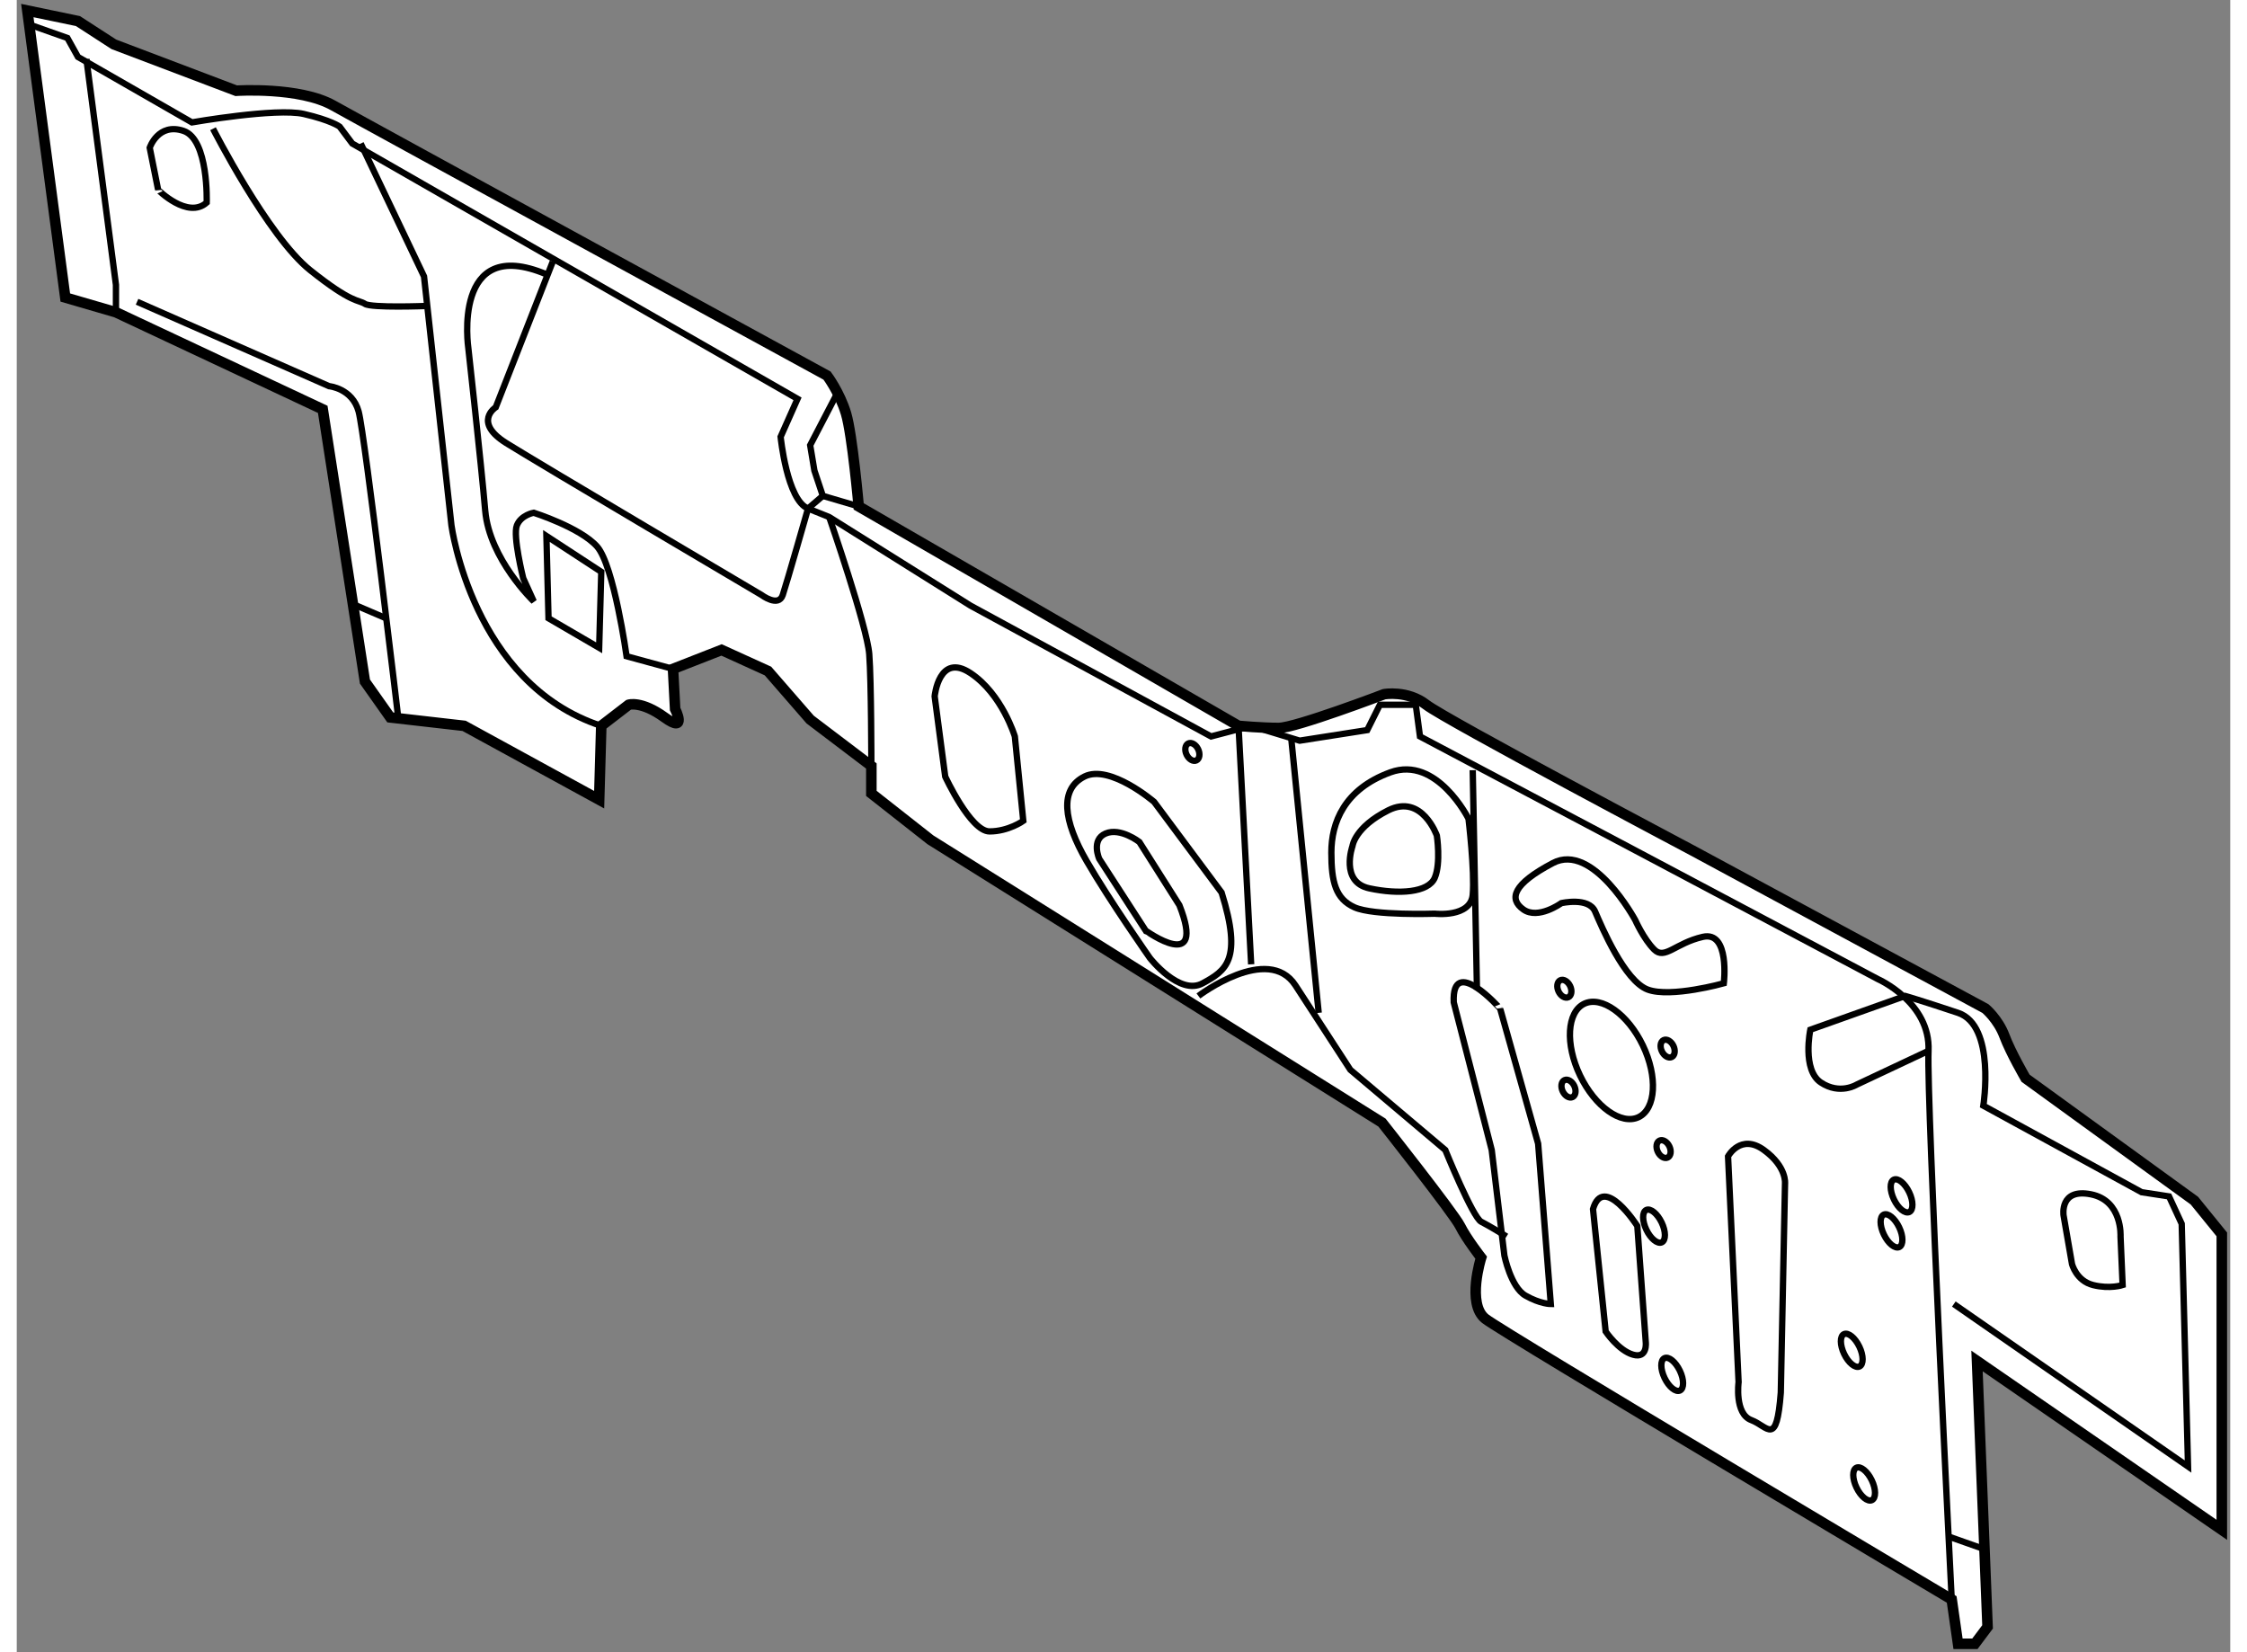 <?xml version="1.0" encoding="utf-8"?>
<!-- Generator: Adobe Illustrator 15.1.0, SVG Export Plug-In . SVG Version: 6.00 Build 0)  -->
<!DOCTYPE svg PUBLIC "-//W3C//DTD SVG 1.1//EN" "http://www.w3.org/Graphics/SVG/1.1/DTD/svg11.dtd">
<svg version="1.1" xmlns="http://www.w3.org/2000/svg" xmlns:xlink="http://www.w3.org/1999/xlink" x="0px" y="0px" width="244.8px"
	 height="180px" viewBox="4.974 85.119 104.901 78.301" enable-background="new 0 0 244.8 180" xml:space="preserve">
	
<rect x="4.974" y="85.119" width="104.901" height="78.301" fill="#808080" stroke="none"/>
	
<g><path fill="#FFFFFF" stroke="#000000" stroke-width="0.5" d="M9.575,87.22l5.8,2.199c0,0,3-0.199,4.6,0.701
				c1.6,0.899,23.4,12.799,23.4,12.799s0.6,0.8,0.9,1.8c0.3,1.001,0.6,4.4,0.6,4.4l18,10.4c0,0,1.101,0.1,1.9,0.1s5-1.6,5-1.6
				s1.1-0.201,2,0.5c0.9,0.7,12.6,6.899,12.6,6.899l13.9,7.5c0,0,0.6,0.502,0.9,1.301c0.3,0.8,1,1.999,1,1.999l8,5.801l1.3,1.6
				v14.001l-11.601-8.001l0.5,12.601l-0.6,0.8h-0.8l-0.3-2.1c0,0-21.2-12.6-22.1-13.301s-0.2-2.899-0.2-2.899s-0.7-0.899-1-1.5
				c-0.3-0.6-3.7-4.9-3.7-4.9L48.275,124.92l-2.8-2.201v-1.299l-2.9-2.2l-2-2.3l-2.2-1l-2.3,0.9l0.1,1.899c0,0,0.601,1.198-0.5,0.399
				c-1.1-0.799-1.7-0.6-1.7-0.6l-1.3,1l-0.1,3.5l-6.4-3.5l-3.5-0.4l-1.2-1.699l-2-12.9l-9.801-4.601l-2.4-0.699l-1.8-13.6l2.4,0.499
				L9.575,87.22z"></path><path fill="none" stroke="#000000" stroke-width="0.3" d="M96.775,146.92l11.1,7.7l-0.3-11.501l-0.601-1.3l-1.3-0.2l-7.5-4.1
				c0,0,0.6-3.8-1.2-4.4c-1.8-0.6-2.5-0.8-2.5-0.8l-4.5,1.601c0,0-0.4,1.899,0.5,2.5c0.9,0.6,1.7,0.1,1.7,0.1l3.4-1.6"></path><path fill="none" stroke="#000000" stroke-width="0.3" d="M104.676,143.719c0,0,0.1-1.699-1.4-1.999c-1.5-0.3-1.3,1-1.3,1
				l0.399,2.3c0,0,0.2,0.8,1,1s1.4,0,1.4,0L104.676,143.719z"></path><path fill="none" stroke="#000000" stroke-width="0.3" d="M88.575,151.119l0.2-9.899c0,0,0.1-0.8-1-1.6
				c-1.1-0.801-1.7,0.3-1.7,0.3l0.5,10.699c0,0-0.2,1.5,0.6,1.8S88.375,153.72,88.575,151.119z"></path><ellipse transform="matrix(0.901 -0.433 0.433 0.901 -55.522 54.536)" fill="none" stroke="#000000" stroke-width="0.3" cx="91.975" cy="149.169" rx="0.4" ry="0.85"></ellipse><ellipse transform="matrix(0.901 -0.433 0.433 0.901 -56.847 50.917)" fill="none" stroke="#000000" stroke-width="0.3" cx="83.436" cy="150.346" rx="0.401" ry="0.85"></ellipse><ellipse transform="matrix(0.901 -0.433 0.433 0.901 -53.891 49.852)" fill="none" stroke="#000000" stroke-width="0.3" cx="82.575" cy="143.32" rx="0.401" ry="0.85"></ellipse><ellipse transform="matrix(0.901 -0.434 0.434 0.901 -49.505 46.999)" fill="none" stroke="#000000" stroke-width="0.3" cx="78.275" cy="132.019" rx="0.303" ry="0.445"></ellipse><ellipse transform="matrix(0.901 -0.434 0.434 0.901 -46.378 38.245)" fill="none" stroke="#000000" stroke-width="0.3" cx="60.648" cy="120.788" rx="0.303" ry="0.445"></ellipse><ellipse transform="matrix(0.901 -0.433 0.433 0.901 -50.195 49.398)" fill="none" stroke="#000000" stroke-width="0.3" cx="83.275" cy="134.82" rx="0.303" ry="0.445"></ellipse><ellipse transform="matrix(0.901 -0.434 0.434 0.901 -52.335 49.789)" fill="none" stroke="#000000" stroke-width="0.3" cx="82.975" cy="139.62" rx="0.303" ry="0.445"></ellipse><ellipse transform="matrix(0.901 -0.433 0.433 0.901 -51.482 47.549)" fill="none" stroke="#000000" stroke-width="0.3" cx="78.575" cy="136.719" rx="0.303" ry="0.445"></ellipse><ellipse transform="matrix(0.901 -0.433 0.433 0.901 -58.201 55.367)" fill="none" stroke="#000000" stroke-width="0.3" cx="92.536" cy="155.545" rx="0.401" ry="0.851"></ellipse><ellipse transform="matrix(0.901 -0.433 0.433 0.901 -52.88 54.748)" fill="none" stroke="#000000" stroke-width="0.3" cx="93.836" cy="143.545" rx="0.401" ry="0.851"></ellipse><ellipse transform="matrix(0.901 -0.433 0.433 0.901 -52.118 54.836)" fill="none" stroke="#000000" stroke-width="0.3" cx="94.336" cy="141.846" rx="0.4" ry="0.85"></ellipse><path fill="none" stroke="#000000" stroke-width="0.3" d="M82.037,134.66c0.71,1.484,0.621,3.006-0.2,3.402
				c-0.822,0.392-2.065-0.493-2.776-1.974c-0.71-1.482-0.622-3.006,0.199-3.4C80.081,132.297,81.325,133.183,82.037,134.66z"></path><line fill="none" stroke="#000000" stroke-width="0.3" x1="96.475" y1="157.92" x2="98.175" y2="158.52"></line><path fill="none" stroke="#000000" stroke-width="0.3" d="M60.975,132.319c0,0,3.3-2.499,4.6-0.499c1.3,1.999,2.6,3.999,2.6,3.999
				l4.5,3.801c0,0,1.301,3.199,1.701,3.399c0.399,0.2,1.2,0.699,1.2,0.699"></path><path fill="none" stroke="#000000" stroke-width="0.3" d="M73.075,132.619l1.8,7.001l0.6,4.999c0,0,0.301,1.501,1,1.9
				c0.699,0.4,1.2,0.4,1.2,0.4l-0.6-7.6l-1.8-6.401C75.275,132.919,72.975,130.318,73.075,132.619z"></path><path fill="none" stroke="#000000" stroke-width="0.3" d="M79.675,142.42l0.6,5.799c0,0,0.601,0.9,1.3,1.101
				c0.7,0.2,0.6-0.6,0.6-0.6l-0.4-5.5C81.775,143.22,80.175,140.719,79.675,142.42z"></path><path fill="none" stroke="#000000" stroke-width="0.3" d="M81.675,128.719c0,0-2-3.7-3.9-2.699c-1.899,1-2.1,1.701-1.4,2.2
				s1.8-0.3,1.8-0.3s1.3-0.3,1.6,0.399c0.3,0.7,1.399,3.299,2.5,3.7c1.101,0.4,3.6-0.301,3.6-0.301s0.301-2.499-1-2.199
				s-1.801,1.101-2.3,0.6C82.075,129.619,81.675,128.719,81.675,128.719z"></path><path fill="none" stroke="#000000" stroke-width="0.3" d="M73.775,123.919c0,0-1.5-3-3.7-2.199c-2.2,0.8-2.8,2.401-2.8,3.8
				c0,1.399,0.201,2.199,1.101,2.6s3.8,0.3,3.8,0.3s1.7,0.199,1.8-0.899C74.075,126.42,73.775,123.919,73.775,123.919z"></path><line fill="none" stroke="#000000" stroke-width="0.3" x1="66.675" y1="133.119" x2="65.375" y2="120.12"></line><path fill="none" stroke="#000000" stroke-width="0.3" d="M72.275,124.72c0,0-0.701-2.001-2.3-1.2s-1.7,1.7-1.7,1.7
				s-0.601,1.699,0.8,1.999c1.4,0.301,2.8,0.202,3.1-0.499C72.475,126.02,72.275,124.72,72.275,124.72z"></path><path fill="none" stroke="#000000" stroke-width="0.3" d="M62.075,127.42l-3.2-4.3c0,0-2.1-1.8-3.3-1.2c-1.2,0.6-1,2.1,0.1,4
				c1.1,1.899,3,4.6,3,4.6s1.4,1.8,2.5,1.199C62.275,131.119,63.076,130.62,62.075,127.42z"></path><path fill="none" stroke="#000000" stroke-width="0.3" d="M60.075,128.02l-1.9-3c0,0-0.9-0.699-1.6-0.399s-0.3,1.2-0.3,1.2
				l2.2,3.399C58.476,129.22,61.375,131.319,60.075,128.02z"></path><line fill="none" stroke="#000000" stroke-width="0.3" x1="73.975" y1="121.619" x2="74.175" y2="132.02"></line><line fill="none" stroke="#000000" stroke-width="0.3" x1="62.875" y1="119.52" x2="63.475" y2="130.819"></line><path fill="none" stroke="#000000" stroke-width="0.3" d="M52.275,120.02c0,0-0.6-2.001-2.1-3c-1.5-1-1.7,1.1-1.7,1.1l0.5,3.801
				c0,0,1.2,2.6,2.1,2.6c0.9,0,1.6-0.5,1.6-0.5L52.275,120.02z"></path><path fill="none" stroke="#000000" stroke-width="0.3" d="M5.675,86.319l1.7,0.601l0.5,0.899l5.4,3.1c0,0,4.001-0.699,5.3-0.399
				c1.3,0.3,1.7,0.6,1.7,0.6l0.6,0.801l21.101,12.1l-0.801,1.8c0,0,0.3,2.999,1.3,3.399c1,0.401,1,0.401,1,0.401l6.699,4.2
				l11.4,6.199l1.9-0.5l2.3,0.7l3.201-0.501l0.6-1.199h1.7l0.2,1.5l10.2,5.399l11.5,6.101c0,0,2.5,1.1,2.4,3.4
				c-0.1,2.3,1.1,26,1.1,26"></path><path fill="none" stroke="#000000" stroke-width="0.3" d="M13.975,94.72c0,0,0.1-2.999-1.1-3.399c-1.2-0.401-1.6,0.799-1.6,0.799
				l0.4,2C11.675,94.119,13.075,95.52,13.975,94.72z"></path><polyline fill="none" stroke="#000000" stroke-width="0.3" points="8.275,87.919 9.675,98.619 9.675,99.919 		"></polyline><path fill="none" stroke="#000000" stroke-width="0.3" d="M10.675,99.42l9.1,4c0,0,1.1,0.1,1.4,1.199c0.3,1.101,1.9,14.7,1.9,14.7
				"></path><line fill="none" stroke="#000000" stroke-width="0.3" x1="21.075" y1="113.82" x2="22.476" y2="114.42"></line><polygon fill="none" stroke="#000000" stroke-width="0.3" points="30.075,110.52 30.175,114.42 32.575,115.819 32.675,112.219 		
				"></polygon><path fill="none" stroke="#000000" stroke-width="0.3" d="M36.075,116.82l-2.2-0.601c0,0-0.601-4.301-1.4-5.2
				c-0.8-0.9-3-1.6-3-1.6s-0.6,0.1-0.8,0.6s0.3,2.5,0.3,2.5l0.5,1.1c0,0-2.1-1.999-2.3-4.299c-0.2-2.301-0.8-7.701-0.8-7.701
				s-0.8-5.4,3.7-3.5"></path><path fill="none" stroke="#000000" stroke-width="0.3" d="M30.375,97.52l-2.7,6.899c0,0-1.099,0.701,0.5,1.7
				c1.6,1,12.1,7.2,12.1,7.2s0.8,0.601,1,0c0.2-0.6,1.2-4.101,1.2-4.101l0.7-0.6"></path><path fill="none" stroke="#000000" stroke-width="0.3" d="M43.476,109.62c0,0,1.799,5.198,1.899,6.499s0.1,5.301,0.1,5.301"></path><path fill="none" stroke="#000000" stroke-width="0.3" d="M21.275,91.92l3,6.3l1.3,11.8c0,0,1,7.501,7.1,9.5"></path><polyline fill="none" stroke="#000000" stroke-width="0.3" points="43.875,103.72 42.575,106.219 42.775,107.419 43.175,108.619 
				44.875,109.119 		"></polyline><path fill="none" stroke="#000000" stroke-width="0.3" d="M14.275,91.219c0,0,2.6,5.102,4.6,6.701c2,1.6,2.3,1.399,2.6,1.6
				c0.3,0.2,2.9,0.1,2.9,0.1"></path></g>


</svg>